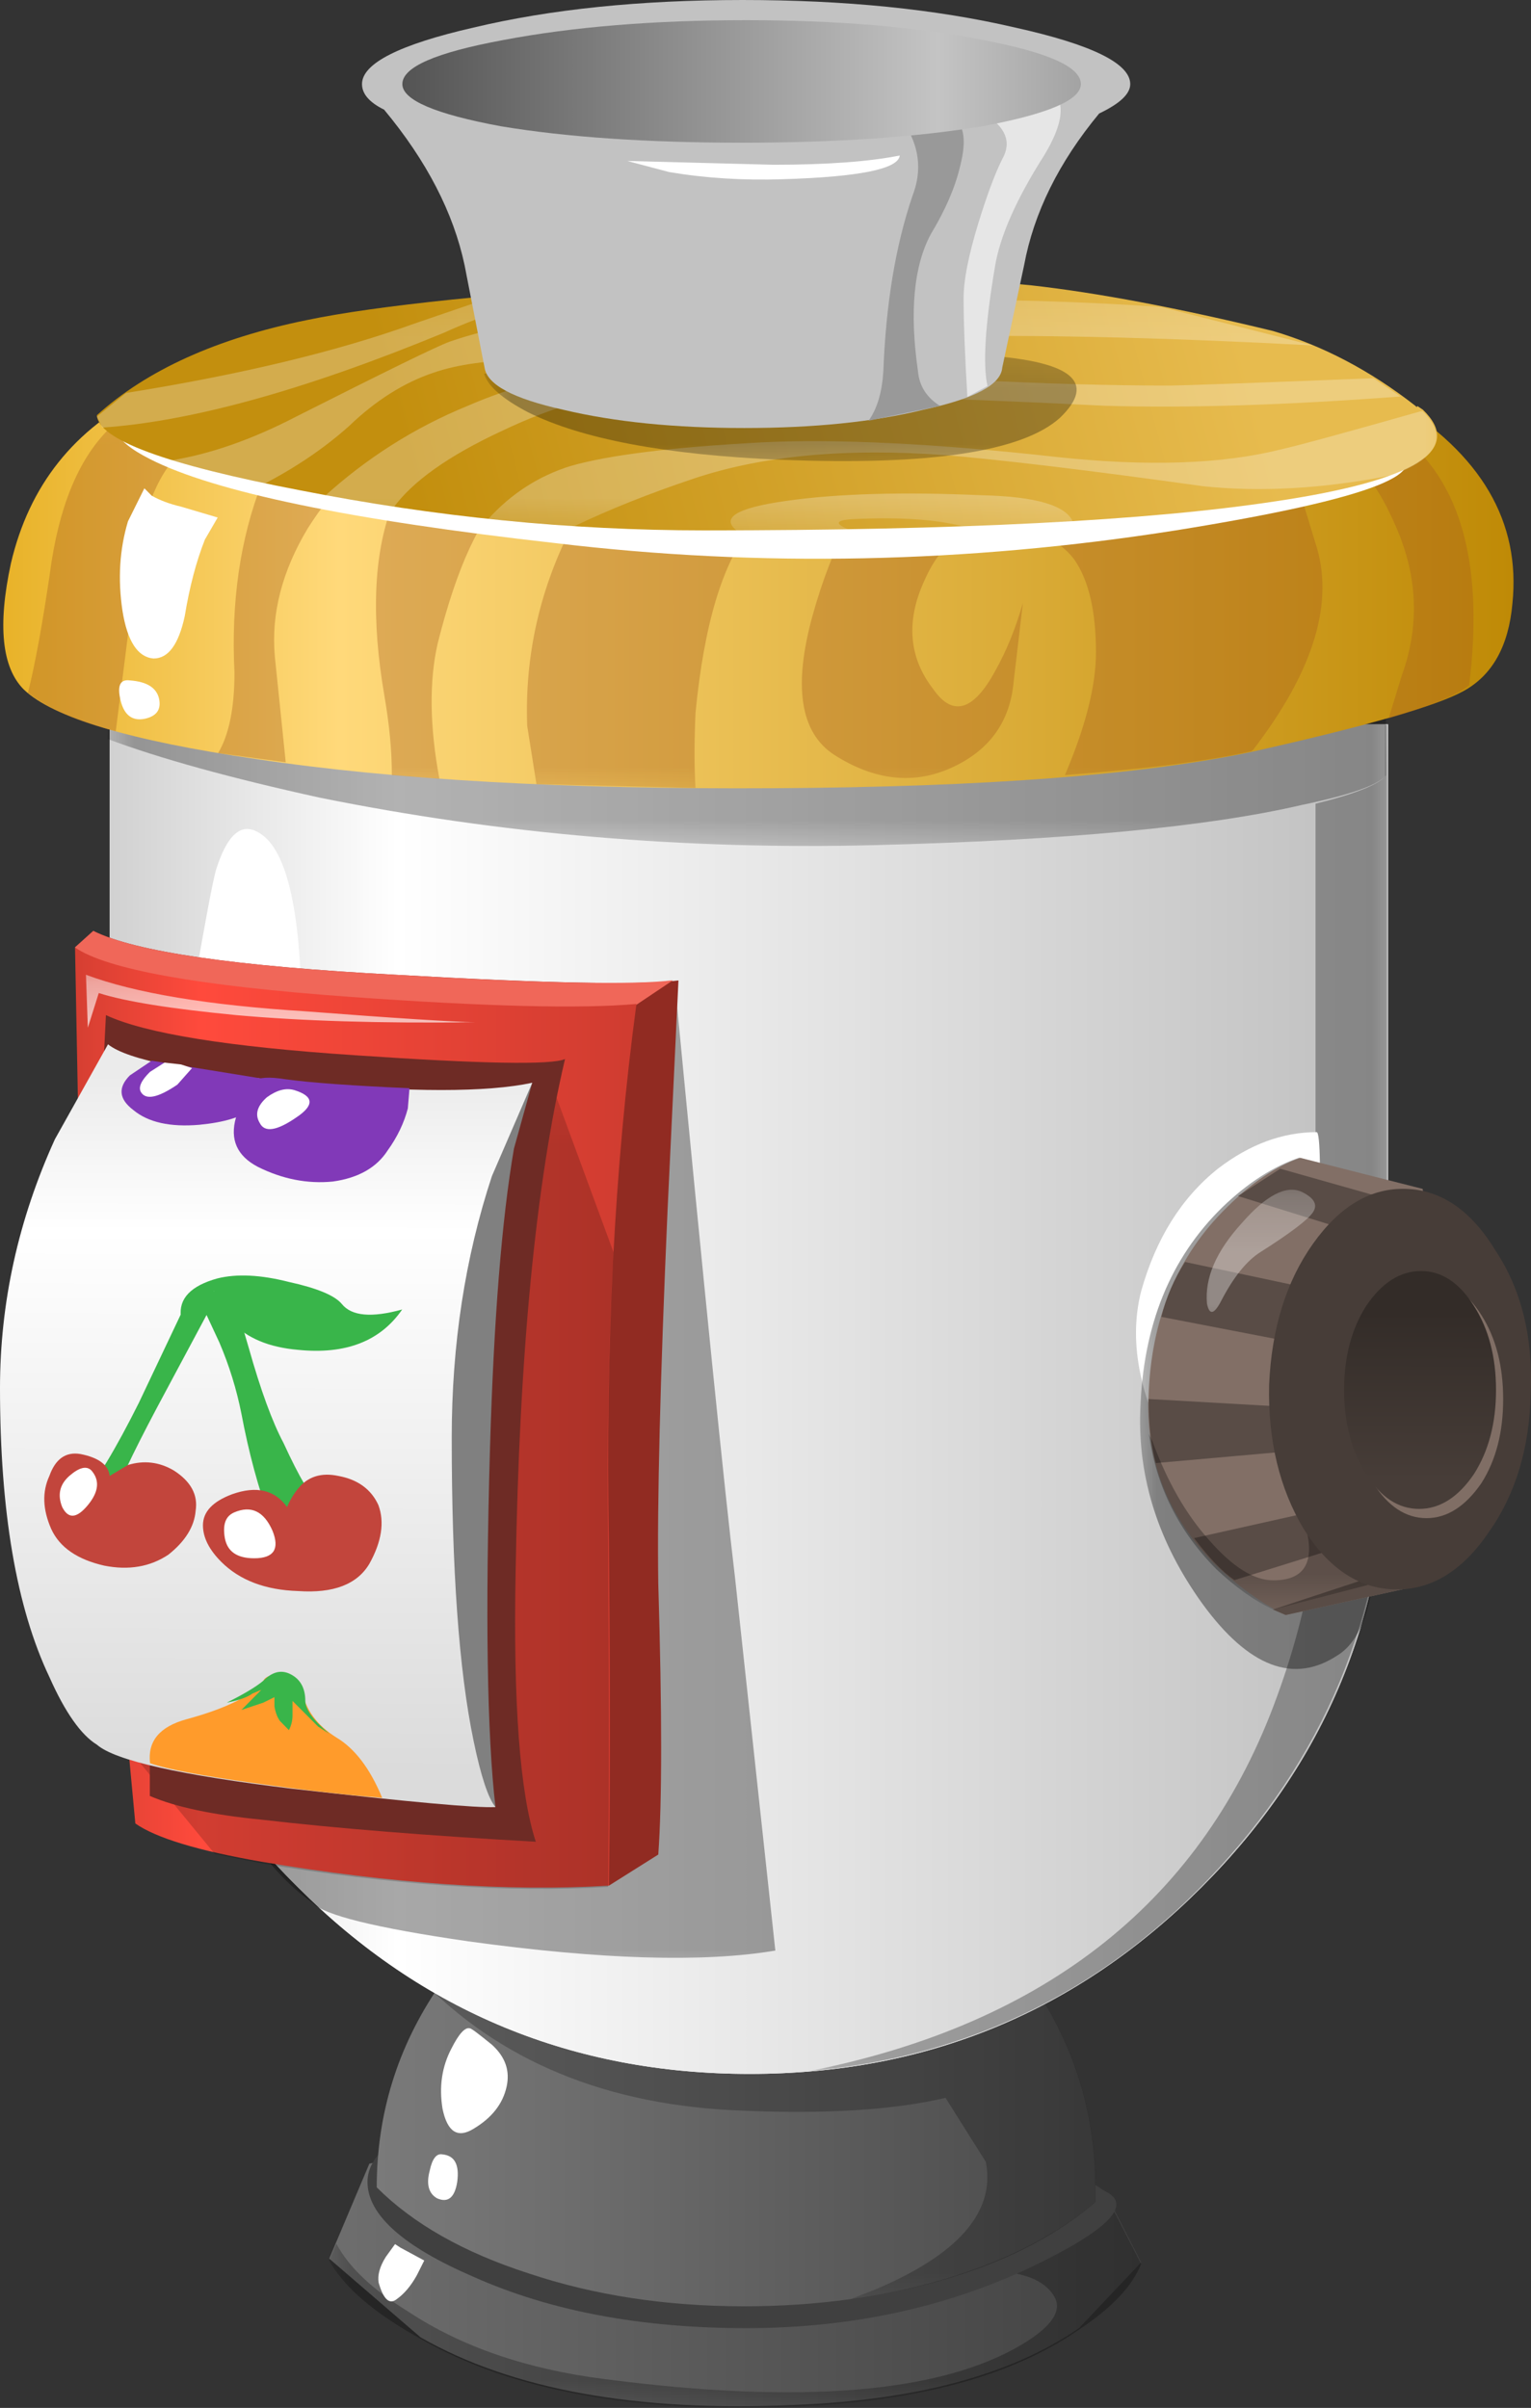<?xml version="1.0" encoding="UTF-8" standalone="no"?>
<!-- Created with Inkscape (http://www.inkscape.org/) -->
<svg
    xmlns:inkscape="http://www.inkscape.org/namespaces/inkscape"
    xmlns:rdf="http://www.w3.org/1999/02/22-rdf-syntax-ns#"
    xmlns="http://www.w3.org/2000/svg"
    xmlns:xlink="http://www.w3.org/1999/xlink"
    xmlns:ns1="http://sozi.baierouge.fr"
    xmlns:cc="http://creativecommons.org/ns#"
    xmlns:sodipodi="http://sodipodi.sourceforge.net/DTD/sodipodi-0.dtd"
    xmlns:dc="http://purl.org/dc/elements/1.1/"
    id="svg2"
    xml:space="preserve"
    viewBox="0 0 35.578 55.955"
    version="1.1"
  >
  <rect x="0" y="0" width="35.578" height="55.955" fill="#333333" stroke="none"/>
  <defs
      id="defs6"
    >
    <linearGradient
        id="linearGradient24"
        y2="62.318"
        gradientUnits="userSpaceOnUse"
        x2="31.2"
        gradientTransform="matrix(.68 0 0 -.68 -.001 44.763)"
        y1="62.318"
        x1="9"
      >
      <stop
          id="stop26"
          style="stop-color:#6e6e6e"
          offset="0"
      />
      <stop
          id="stop28"
          style="stop-color:#424242"
          offset="1"
      />
    </linearGradient
    >
    <clipPath
        id="clipPath36"
      >
      <path
          id="path38"
          d="m6-0.236h16v5h-16v-5z"
          inkscape:connector-curvature="0"
      />
    </clipPath
    >
    <mask
        id="mask40"
      >
      <g
          id="g42"
        >
        <g
            id="g44"
            clip-path="url(#clipPath36)"
          >
          <path
              id="path46"
              style="fill:#000000;fill-opacity:.27"
              d="m6-0.236h16v5h-16v-5z"
              inkscape:connector-curvature="0"
          />
        </g
        >
      </g
      >
    </mask
    >
    <clipPath
        id="clipPath52"
      >
      <path
          id="path54"
          d="m6-0.236h16v5h-16v-5z"
          inkscape:connector-curvature="0"
      />
    </clipPath
    >
    <clipPath
        id="clipPath56"
      >
      <path
          id="path58"
          d="m6 0h16v5h-16v-5z"
          inkscape:connector-curvature="0"
      />
    </clipPath
    >
    <linearGradient
        id="linearGradient88"
        y2="56.699"
        gradientUnits="userSpaceOnUse"
        x2="29.976"
        gradientTransform="matrix(.68 0 0 -.68 -.001 44.763)"
        y1="56.699"
        x1="10.325"
      >
      <stop
          id="stop90"
          style="stop-color:#7a7a7a"
          offset="0"
      />
      <stop
          id="stop92"
          style="stop-color:#4a4a4a"
          offset="1"
      />
    </linearGradient
    >
    <clipPath
        id="clipPath100"
      >
      <path
          id="path102"
          d="m7 1.764h14v9h-14v-9z"
          inkscape:connector-curvature="0"
      />
    </clipPath
    >
    <mask
        id="mask104"
      >
      <g
          id="g106"
        >
        <g
            id="g108"
            clip-path="url(#clipPath100)"
          >
          <path
              id="path110"
              style="fill:#000000;fill-opacity:.238"
              d="m7 1.764h14v9h-14v-9z"
              inkscape:connector-curvature="0"
          />
        </g
        >
      </g
      >
    </mask
    >
    <clipPath
        id="clipPath116"
      >
      <path
          id="path118"
          d="m7 1.764h14v9h-14v-9z"
          inkscape:connector-curvature="0"
      />
    </clipPath
    >
    <clipPath
        id="clipPath120"
      >
      <path
          id="path122"
          d="m7 2h14v9h-14v-9z"
          inkscape:connector-curvature="0"
      />
    </clipPath
    >
    <linearGradient
        id="linearGradient152"
        y2="38.25"
        gradientUnits="userSpaceOnUse"
        x2="37.988"
        gradientTransform="matrix(.68 0 0 -.68 -.001 44.763)"
        y1="38.25"
        x1="3.038"
      >
      <stop
          id="stop154"
          style="stop-color:#d1d1d1"
          offset="0"
      />
      <stop
          id="stop156"
          style="stop-color:#ffffff"
          offset=".224"
      />
      <stop
          id="stop158"
          style="stop-color:#bfbfbf"
          offset="1"
      />
    </linearGradient
    >
    <clipPath
        id="clipPath166"
      >
      <path
          id="path168"
          d="m15 5.764h11v26h-11v-26z"
          inkscape:connector-curvature="0"
      />
    </clipPath
    >
    <mask
        id="mask170"
      >
      <g
          id="g172"
        >
        <g
            id="g174"
            clip-path="url(#clipPath166)"
          >
          <path
              id="path176"
              style="fill:#000000;fill-opacity:.301"
              d="m15 5.764h11v26h-11v-26z"
              inkscape:connector-curvature="0"
          />
        </g
        >
      </g
      >
    </mask
    >
    <clipPath
        id="clipPath182"
      >
      <path
          id="path184"
          d="m15 5.764h11v26h-11v-26z"
          inkscape:connector-curvature="0"
      />
    </clipPath
    >
    <clipPath
        id="clipPath186"
      >
      <path
          id="path188"
          d="m15 6h11v26h-11v-26z"
          inkscape:connector-curvature="0"
      />
    </clipPath
    >
    <clipPath
        id="clipPath210"
      >
      <path
          id="path212"
          d="m4 7.764h11v19h-11v-19z"
          inkscape:connector-curvature="0"
      />
    </clipPath
    >
    <mask
        id="mask214"
      >
      <g
          id="g216"
        >
        <g
            id="g218"
            clip-path="url(#clipPath210)"
          >
          <path
              id="path220"
              style="fill:#000000;fill-opacity:.34"
              d="m4 7.764h11v19h-11v-19z"
              inkscape:connector-curvature="0"
          />
        </g
        >
      </g
      >
    </mask
    >
    <clipPath
        id="clipPath226"
      >
      <path
          id="path228"
          d="m4 7.764h11v19h-11v-19z"
          inkscape:connector-curvature="0"
      />
    </clipPath
    >
    <clipPath
        id="clipPath230"
      >
      <path
          id="path232"
          d="m4 8h11v19h-11v-19z"
          inkscape:connector-curvature="0"
      />
    </clipPath
    >
    <linearGradient
        id="linearGradient266"
        y2="38.752"
        gradientUnits="userSpaceOnUse"
        x2="17.4"
        gradientTransform="matrix(.68 0 0 -.68 -.001 44.763)"
        y1="38.752"
        x1="2.1"
      >
      <stop
          id="stop268"
          style="stop-color:#d63f32"
          offset="0"
      />
      <stop
          id="stop270"
          style="stop-color:#ff4a3c"
          offset=".224"
      />
      <stop
          id="stop272"
          style="stop-color:#cf3c30"
          offset="1"
      />
    </linearGradient
    >
    <clipPath
        id="clipPath280"
      >
      <path
          id="path282"
          d="m2 8.764h10v16h-10v-16z"
          inkscape:connector-curvature="0"
      />
    </clipPath
    >
    <mask
        id="mask284"
      >
      <g
          id="g286"
        >
        <g
            id="g288"
            clip-path="url(#clipPath280)"
          >
          <path
              id="path290"
              style="fill:#000000;fill-opacity:.18"
              d="m2 8.764h10v16h-10v-16z"
              inkscape:connector-curvature="0"
          />
        </g
        >
      </g
      >
    </mask
    >
    <clipPath
        id="clipPath296"
      >
      <path
          id="path298"
          d="m2 8.764h10v16h-10v-16z"
          inkscape:connector-curvature="0"
      />
    </clipPath
    >
    <clipPath
        id="clipPath300"
      >
      <path
          id="path302"
          d="m2 9h10v16h-10v-16z"
          inkscape:connector-curvature="0"
      />
    </clipPath
    >
    <linearGradient
        id="linearGradient334"
        y2="-7.274"
        gradientUnits="userSpaceOnUse"
        x2="48.393"
        gradientTransform="matrix(0 -.68 -.68 .001 -.001 44.763)"
        y1="-7.274"
        x1="29.393"
      >
      <stop
          id="stop336"
          style="stop-color:#ebebeb"
          offset="0"
      />
      <stop
          id="stop338"
          style="stop-color:#ffffff"
          offset=".224"
      />
      <stop
          id="stop340"
          style="stop-color:#dbdbdb"
          offset="1"
      />
    </linearGradient
    >
    <clipPath
        id="clipPath374"
      >
      <path
          id="path376"
          d="m21 12.764h6v11h-6v-11z"
          inkscape:connector-curvature="0"
      />
    </clipPath
    >
    <mask
        id="mask378"
      >
      <g
          id="g380"
        >
        <g
            id="g382"
            clip-path="url(#clipPath374)"
          >
          <path
              id="path384"
              style="fill:#000000;fill-opacity:.379"
              d="m21 12.764h6v11h-6v-11z"
              inkscape:connector-curvature="0"
          />
        </g
        >
      </g
      >
    </mask
    >
    <clipPath
        id="clipPath390"
      >
      <path
          id="path392"
          d="m21 12.764h6v11h-6v-11z"
          inkscape:connector-curvature="0"
      />
    </clipPath
    >
    <clipPath
        id="clipPath394"
      >
      <path
          id="path396"
          d="m21 13h6v11h-6v-11z"
          inkscape:connector-curvature="0"
      />
    </clipPath
    >
    <clipPath
        id="clipPath422"
      >
      <path
          id="path424"
          d="m21 14.764h6v8h-6v-8z"
          inkscape:connector-curvature="0"
      />
    </clipPath
    >
    <mask
        id="mask426"
      >
      <g
          id="g428"
        >
        <g
            id="g430"
            clip-path="url(#clipPath422)"
          >
          <path
              id="path432"
              style="fill:#000000;fill-opacity:.289"
              d="m21 14.764h6v8h-6v-8z"
              inkscape:connector-curvature="0"
          />
        </g
        >
      </g
      >
    </mask
    >
    <clipPath
        id="clipPath438"
      >
      <path
          id="path440"
          d="m21 14.764h6v8h-6v-8z"
          inkscape:connector-curvature="0"
      />
    </clipPath
    >
    <clipPath
        id="clipPath442"
      >
      <path
          id="path444"
          d="m21 15h6v8h-6v-8z"
          inkscape:connector-curvature="0"
      />
    </clipPath
    >
    <clipPath
        id="clipPath468"
      >
      <path
          id="path470"
          d="m22 19.764h3v3h-3v-3z"
          inkscape:connector-curvature="0"
      />
    </clipPath
    >
    <mask
        id="mask472"
      >
      <g
          id="g474"
        >
        <g
            id="g476"
            clip-path="url(#clipPath468)"
          >
          <path
              id="path478"
              style="fill:#000000;fill-opacity:.34"
              d="m22 19.764h3v3h-3v-3z"
              inkscape:connector-curvature="0"
          />
        </g
        >
      </g
      >
    </mask
    >
    <clipPath
        id="clipPath484"
      >
      <path
          id="path486"
          d="m22 19.764h3v3h-3v-3z"
          inkscape:connector-curvature="0"
      />
    </clipPath
    >
    <clipPath
        id="clipPath488"
      >
      <path
          id="path490"
          d="m22 20h3v3h-3v-3z"
          inkscape:connector-curvature="0"
      />
    </clipPath
    >
    <linearGradient
        id="linearGradient520"
        y2="-38.817"
        gradientUnits="userSpaceOnUse"
        x2="40.398"
        gradientTransform="matrix(0 -.68 -.68 .001 -0 44.763)"
        y1="-38.817"
        x1="35.823"
      >
      <stop
          id="stop522"
          style="stop-color:#332c28"
          offset="0"
      />
      <stop
          id="stop524"
          style="stop-color:#473d38"
          offset="1"
      />
    </linearGradient
    >
    <clipPath
        id="clipPath532"
      >
      <path
          id="path534"
          d="m2 28.764h24v9h-24v-9z"
          inkscape:connector-curvature="0"
      />
    </clipPath
    >
    <mask
        id="mask536"
      >
      <g
          id="g538"
        >
        <g
            id="g540"
            clip-path="url(#clipPath532)"
          >
          <path
              id="path542"
              style="fill:#000000;fill-opacity:.301"
              d="m2 28.764h24v9h-24v-9z"
              inkscape:connector-curvature="0"
          />
        </g
        >
      </g
      >
    </mask
    >
    <clipPath
        id="clipPath548"
      >
      <path
          id="path550"
          d="m2 28.764h24v9h-24v-9z"
          inkscape:connector-curvature="0"
      />
    </clipPath
    >
    <clipPath
        id="clipPath552"
      >
      <path
          id="path554"
          d="m2 29h24v9h-24v-9z"
          inkscape:connector-curvature="0"
      />
    </clipPath
    >
    <linearGradient
        id="linearGradient582"
        y2="14.812"
        gradientUnits="userSpaceOnUse"
        x2="41.375"
        gradientTransform="matrix(.68 0 0 -.68 -.001 44.763)"
        y1="14.812"
        x1="0.025"
      >
      <stop
          id="stop584"
          style="stop-color:#e8b228"
          offset="0"
      />
      <stop
          id="stop586"
          style="stop-color:#ffd97a"
          offset=".224"
      />
      <stop
          id="stop588"
          style="stop-color:#bf8a06"
          offset="1"
      />
    </linearGradient
    >
    <clipPath
        id="clipPath596"
      >
      <path
          id="path598"
          d="m0 29.764h28v8h-28v-8z"
          inkscape:connector-curvature="0"
      />
    </clipPath
    >
    <mask
        id="mask600"
      >
      <g
          id="g602"
        >
        <g
            id="g604"
            clip-path="url(#clipPath596)"
          >
          <path
              id="path606"
              style="fill:#000000;fill-opacity:.371"
              d="m0 29.764h28v8h-28v-8z"
              inkscape:connector-curvature="0"
          />
        </g
        >
      </g
      >
    </mask
    >
    <clipPath
        id="clipPath612"
      >
      <path
          id="path614"
          d="m0 29.764h28v8h-28v-8z"
          inkscape:connector-curvature="0"
      />
    </clipPath
    >
    <clipPath
        id="clipPath616"
      >
      <path
          id="path618"
          d="m0 30h28v8h-28v-8z"
          inkscape:connector-curvature="0"
      />
    </clipPath
    >
    <linearGradient
        id="linearGradient648"
        y2="16.396"
        gradientUnits="userSpaceOnUse"
        x2="30.48"
        gradientTransform="matrix(.658 .172 .172 -.658 -.001 44.763)"
        y1="16.396"
        x1="7.56"
      >
      <stop
          id="stop650"
          style="stop-color:#c38f0e"
          offset="0"
      />
      <stop
          id="stop652"
          style="stop-color:#e7bb4e"
          offset="1"
      />
    </linearGradient
    >
    <clipPath
        id="clipPath660"
      >
      <path
          id="path662"
          d="m1 34.764h26v5h-26v-5z"
          inkscape:connector-curvature="0"
      />
    </clipPath
    >
    <mask
        id="mask664"
      >
      <g
          id="g666"
        >
        <g
            id="g668"
            clip-path="url(#clipPath660)"
          >
          <path
              id="path670"
              style="fill:#000000;fill-opacity:.262"
              d="m1 34.764h26v5h-26v-5z"
              inkscape:connector-curvature="0"
          />
        </g
        >
      </g
      >
    </mask
    >
    <clipPath
        id="clipPath676"
      >
      <path
          id="path678"
          d="m1 34.764h26v5h-26v-5z"
          inkscape:connector-curvature="0"
      />
    </clipPath
    >
    <clipPath
        id="clipPath680"
      >
      <path
          id="path682"
          d="m1 35h26v5h-26v-5z"
          inkscape:connector-curvature="0"
      />
    </clipPath
    >
    <clipPath
        id="clipPath712"
      >
      <path
          id="path714"
          d="m9 35.764h12v3h-12v-3z"
          inkscape:connector-curvature="0"
      />
    </clipPath
    >
    <mask
        id="mask716"
      >
      <g
          id="g718"
        >
        <g
            id="g720"
            clip-path="url(#clipPath712)"
          >
          <path
              id="path722"
              style="fill:#000000;fill-opacity:.301"
              d="m9 35.764h12v3h-12v-3z"
              inkscape:connector-curvature="0"
          />
        </g
        >
      </g
      >
    </mask
    >
    <clipPath
        id="clipPath728"
      >
      <path
          id="path730"
          d="m9 35.764h12v3h-12v-3z"
          inkscape:connector-curvature="0"
      />
    </clipPath
    >
    <clipPath
        id="clipPath732"
      >
      <path
          id="path734"
          d="m9 36h12v3h-12v-3z"
          inkscape:connector-curvature="0"
      />
    </clipPath
    >
    <clipPath
        id="clipPath762"
      >
      <path
          id="path764"
          d="m10.98 42.486c0.204-0.546 0.411-1 0.614-1.359 0.179-0.363 0.328-0.988 0.441-1.871 0.137-0.973 0.149-1.77 0.035-2.379-1.246 0.133-2.144 0.352-2.687 0.645-0.047 1.836-0.352 3.164-0.918 3.98-0.567 0.836-0.828 1.391-0.781 1.664 0.023 0.274 0.339 0.43 0.953 0.477 0.793 0.047 1.496-0.102 2.105-0.442l0.238-0.715z"
          inkscape:connector-curvature="0"
      />
    </clipPath
    >
    <clipPath
        id="clipPath770"
      >
      <path
          id="path772"
          d="m-19.118-11.764h8.823v10.294h-8.823v-10.294z"
          inkscape:connector-curvature="0"
      />
    </clipPath
    >
    <linearGradient
        id="linearGradient774"
        y2="-6.62"
        gradientUnits="userSpaceOnUse"
        x2="-14.45"
        y1="-6.62"
        x1="-17.15"
      >
      <stop
          id="stop776"
          style="stop-color:#ffffff"
          offset="0"
      />
      <stop
          id="stop778"
          style="stop-color:#ffffff;stop-opacity:0"
          offset="1"
      />
    </linearGradient
    >
    <mask
        id="mask780"
      >
      <g
          id="g782"
        >
        <g
            id="g784"
            clip-path="url(#clipPath770)"
          >
          <path
              id="path786"
              style="fill:url(#linearGradient774)"
              d="m-19.118-11.764h8.823v10.294h-8.823v-10.294z"
              inkscape:connector-curvature="0"
          />
        </g
        >
      </g
      >
    </mask
    >
    <linearGradient
        id="linearGradient790"
        y2="-6.62"
        gradientUnits="userSpaceOnUse"
        x2="-14.45"
        y1="-6.62"
        x1="-17.15"
      >
      <stop
          id="stop792"
          style="stop-color:#ffffff"
          offset="0"
      />
      <stop
          id="stop794"
          style="stop-color:#ffffff"
          offset="1"
      />
    </linearGradient
    >
    <linearGradient
        id="linearGradient808"
        y2="2.225"
        gradientUnits="userSpaceOnUse"
        x2="29.563"
        gradientTransform="matrix(.68 0 0 -.68 -.001 44.763)"
        y1="2.225"
        x1="11.038"
      >
      <stop
          id="stop810"
          style="stop-color:#545454"
          offset="0"
      />
      <stop
          id="stop812"
          style="stop-color:#c4c4c4"
          offset=".788"
      />
      <stop
          id="stop814"
          style="stop-color:#a3a3a3"
          offset="1"
      />
    </linearGradient
    >
    <clipPath
        id="clipPath828"
      >
      <path
          id="path830"
          d="m1 24.764h8v2h-8v-2z"
          inkscape:connector-curvature="0"
      />
    </clipPath
    >
    <mask
        id="mask832"
      >
      <g
          id="g834"
        >
        <g
            id="g836"
            clip-path="url(#clipPath828)"
          >
          <path
              id="path838"
              style="fill:#000000;fill-opacity:.711"
              d="m1 24.764h8v2h-8v-2z"
              inkscape:connector-curvature="0"
          />
        </g
        >
      </g
      >
    </mask
    >
    <clipPath
        id="clipPath844"
      >
      <path
          id="path846"
          d="m1 24.764h8v2h-8v-2z"
          inkscape:connector-curvature="0"
      />
    </clipPath
    >
    <clipPath
        id="clipPath848"
      >
      <path
          id="path850"
          d="m1 25h8v2h-8v-2z"
          inkscape:connector-curvature="0"
      />
    </clipPath
    >
  </defs
  >
  <g
      id="g10"
      transform="matrix(1.25 0 0 -1.25 0 55.955)"
    >
    <g
        id="g12"
      >
      <g
          id="g14"
        >
        <g
            id="g16"
          >
          <g
              id="g22"
            >
            <path
                id="path30"
                style="fill-rule:evenodd;fill:url(#linearGradient24)"
                d="m20.059 1.483c-1.247-0.86-3.004-1.336-5.27-1.426-2.949-0.137-5.269 0.281-6.969 1.254l-1.699 1.464 0.746 1.766 0.985 0.207 7.14-0.75 5.543 0.035 0.68-1.328-1.156-1.222z"
                inkscape:connector-curvature="0"
            />
          </g
          >
        </g
        >
      </g
      >
      <g
          id="g32"
        >
        <g
            id="g48"
            mask="url(#mask40)"
          >
          <g
              id="g60"
            >
            <g
                id="g62"
                clip-path="url(#clipPath52)"
              >
              <g
                  id="g64"
                  transform="translate(0 -.236)"
                >
                <g
                    id="g68"
                  >
                  <g
                      id="g70"
                      clip-path="url(#clipPath56)"
                    >
                    <g
                        id="g72"
                      >
                      <path
                          id="path74"
                          style="fill-rule:evenodd;fill:#000000"
                          d="m21.215 2.914c-0.16-0.41-0.543-0.816-1.156-1.223-1.247-0.863-3.004-1.339-5.27-1.429-2.945-0.137-5.269 0.285-6.969 1.258-0.863 0.476-1.429 0.964-1.703 1.46l0.137 0.309c0.226-0.434 0.668-0.851 1.328-1.258 0.996-0.66 2.219-1.078 3.672-1.261 3.648-0.473 6.234-0.258 7.75 0.648 0.566 0.34 0.762 0.644 0.578 0.918-0.18 0.273-0.543 0.418-1.086 0.441-0.41 0-0.148 0.489 0.781 1.461h1.258l0.68-1.324z"
                          inkscape:connector-curvature="0"
                      />
                    </g
                    >
                  </g
                  >
                </g
                >
              </g
              >
            </g
            >
          </g
          >
        </g
        >
      </g
      >
      <path
          id="path76"
          style="fill-rule:evenodd;fill:#404040"
          d="m20.535 4.033c0.543-0.25 0.078-0.726-1.394-1.429-1.586-0.746-3.344-1.121-5.27-1.121-1.949 0-3.637 0.316-5.066 0.953-1.313 0.566-1.973 1.156-1.973 1.765 0 0.567 0.68 1.043 2.043 1.43 1.359 0.406 3 0.609 4.93 0.609 1.609 0 3.136-0.34 4.59-1.019 0.746-0.34 1.46-0.735 2.14-1.188z"
          inkscape:connector-curvature="0"
      />
      <g
          id="g78"
        >
        <g
            id="g80"
          >
          <g
              id="g86"
            >
            <path
                id="path94"
                style="fill-rule:evenodd;fill:url(#linearGradient88)"
                d="m13.836 10.525 2.074-0.136c1.317-0.477 2.383-1.27 3.195-2.379 0.84-1.18 1.258-2.485 1.258-3.91v-0.274c-0.722-0.609-1.652-1.086-2.785-1.426-1.156-0.339-2.402-0.511-3.742-0.511-1.449 0-2.789 0.203-4.012 0.613-1.199 0.387-2.14 0.918-2.82 1.598 0 1.359 0.383 2.605 1.156 3.738 0.77 1.113 1.766 1.918 2.992 2.414 0.907 0.184 1.801 0.273 2.684 0.273z"
                inkscape:connector-curvature="0"
            />
          </g
          >
        </g
        >
      </g
      >
      <g
          id="g96"
        >
        <g
            id="g112"
            mask="url(#mask104)"
          >
          <g
              id="g124"
            >
            <g
                id="g126"
                clip-path="url(#clipPath116)"
              >
              <g
                  id="g128"
                  transform="translate(0 -.236)"
                >
                <g
                    id="g132"
                  >
                  <g
                      id="g134"
                      clip-path="url(#clipPath120)"
                    >
                    <g
                        id="g136"
                      >
                      <path
                          id="path138"
                          style="fill-rule:evenodd;fill:#000000"
                          d="m16.254 2.43c1.562 0.656 2.254 1.449 2.074 2.379l-0.75 1.191c-0.973-0.227-2.23-0.305-3.773-0.238-2.516 0.09-4.524 0.918-6.02 2.48-0.293 0.32 0.207 0.738 1.496 1.258 0.5 0.207 1.68 0.613 3.539 1.227l1.02 0.031 2.074-0.133c1.313-0.477 2.379-1.27 3.195-2.383 0.84-1.176 1.258-2.48 1.258-3.91v-0.27c-1.09-0.929-2.605-1.531-4.555-1.804l0.442 0.172z"
                          inkscape:connector-curvature="0"
                      />
                    </g
                    >
                  </g
                  >
                </g
                >
              </g
              >
            </g
            >
          </g
          >
        </g
        >
      </g
      >
      <path
          id="path140"
          style="fill-rule:evenodd;fill:#ffffff"
          d="m2.039 31.299h23.766v-13.227c0-3.285-1.157-6.082-3.469-8.394-2.313-2.313-5.109-3.469-8.398-3.469-3.286 0-6.086 1.156-8.399 3.469-2.332 2.308-3.5 5.109-3.5 8.394v13.227z"
          inkscape:connector-curvature="0"
      />
      <g
          id="g142"
        >
        <g
            id="g144"
          >
          <g
              id="g150"
            >
            <path
                id="path160"
                style="fill-rule:evenodd;fill:url(#linearGradient152)"
                d="m2.039 31.299h23.766v-13.227c0-3.285-1.157-6.082-3.469-8.394-2.313-2.313-5.109-3.469-8.398-3.469-3.286 0-6.086 1.156-8.399 3.469-2.332 2.308-3.5 5.109-3.5 8.394v13.227z"
                inkscape:connector-curvature="0"
            />
          </g
          >
        </g
        >
      </g
      >
      <g
          id="g162"
        >
        <g
            id="g178"
            mask="url(#mask170)"
          >
          <g
              id="g190"
            >
            <g
                id="g192"
                clip-path="url(#clipPath182)"
              >
              <g
                  id="g194"
                  transform="translate(0 -.236)"
                >
                <g
                    id="g198"
                  >
                  <g
                      id="g200"
                      clip-path="url(#clipPath186)"
                    >
                    <g
                        id="g202"
                      >
                      <path
                          id="path204"
                          style="fill-rule:evenodd;fill:#000000"
                          d="m24.457 30.059c0.727 0.179 1.156 0.351 1.293 0.507v0.954h0.031v-13.227c0-3.082-1.039-5.758-3.125-8.023-2.062-2.243-4.601-3.504-7.617-3.774 4.441 0.883 7.344 3.207 8.703 6.969 0.68 1.859 0.918 3.637 0.715 5.34v11.254z"
                          inkscape:connector-curvature="0"
                      />
                    </g
                    >
                  </g
                  >
                </g
                >
              </g
              >
            </g
            >
          </g
          >
        </g
        >
      </g
      >
      <g
          id="g206"
        >
        <g
            id="g222"
            mask="url(#mask214)"
          >
          <g
              id="g234"
            >
            <g
                id="g236"
                clip-path="url(#clipPath226)"
              >
              <g
                  id="g238"
                  transform="translate(0 -.236)"
                >
                <g
                    id="g242"
                  >
                  <g
                      id="g244"
                      clip-path="url(#clipPath230)"
                    >
                    <g
                        id="g246"
                      >
                      <path
                          id="path248"
                          style="fill-rule:evenodd;fill:#000000"
                          d="m10.879 24.719 1.664 2.039c0.547-5.711 0.922-9.418 1.125-11.117l0.746-6.903c-1.336-0.226-3.242-0.168-5.711 0.172-1.723 0.25-2.687 0.488-2.891 0.715-0.792 0.566-1.371 1.402-1.734 2.516-0.203 0.703 0.863 3.004 3.195 6.902 1.18 1.969 2.383 3.863 3.606 5.676z"
                          inkscape:connector-curvature="0"
                      />
                    </g
                    >
                  </g
                  >
                </g
                >
              </g
              >
            </g
            >
          </g
          >
        </g
        >
      </g
      >
      <path
          id="path250"
          style="fill-rule:evenodd;fill:#ffffff"
          d="m5.609 25.963c-0.363-0.113-0.714-0.16-1.054-0.137-0.703 0-1.008 0.262-0.918 0.782 0.183 1.042 0.304 1.699 0.375 1.972 0.203 0.656 0.465 0.895 0.781 0.715 0.519-0.273 0.793-1.383 0.816-3.332z"
          inkscape:connector-curvature="0"
      />
      <path
          id="path252"
          style="fill-rule:evenodd;fill:#912b22"
          d="m12.238 15.318c0.071-2.378 0.071-4.054 0-5.031l-0.918-0.578-7.07 10.234-2.855 7.207 0.339 0.309c0.77-0.387 2.641-0.66 5.61-0.816 2.808-0.16 4.566-0.196 5.269-0.106l-0.203-4.281c-0.137-3.129-0.195-5.438-0.172-6.938z"
          inkscape:connector-curvature="0"
      />
      <path
          id="path254"
          style="fill-rule:evenodd;fill:#f06759"
          d="m7.344 26.643c2.742-0.16 4.465-0.192 5.168-0.102l-1.324-0.887c-0.094-0.043-3.254 0.207-9.489 0.75l-0.304 0.75 0.339 0.305c0.77-0.387 2.641-0.66 5.61-0.816z"
          inkscape:connector-curvature="0"
      />
      <g
          id="g256"
        >
        <g
            id="g258"
          >
          <g
              id="g264"
            >
            <path
                id="path274"
                style="fill-rule:evenodd;fill:url(#linearGradient266)"
                d="m11.32 16.135c0.024-2.672 0.024-4.817 0-6.426-1.882-0.113-4.035 0.035-6.461 0.445-1.175 0.204-1.961 0.442-2.343 0.711l-1.02 10.914-0.101 5.371c0.585-0.406 2.289-0.714 5.097-0.917 2.516-0.18 4.297-0.227 5.34-0.133-0.41-3.039-0.578-6.36-0.512-9.965z"
                inkscape:connector-curvature="0"
            />
          </g
          >
        </g
        >
      </g
      >
      <g
          id="g276"
        >
        <g
            id="g292"
            mask="url(#mask284)"
          >
          <g
              id="g304"
            >
            <g
                id="g306"
                clip-path="url(#clipPath296)"
              >
              <g
                  id="g308"
                  transform="translate(0 -.236)"
                >
                <g
                    id="g312"
                  >
                  <g
                      id="g314"
                      clip-path="url(#clipPath300)"
                    >
                    <g
                        id="g316"
                      >
                      <path
                          id="path318"
                          style="fill-rule:evenodd;fill:#000000"
                          d="m10.316 24.68 1.09-2.961c-0.09-1.563-0.125-3.352-0.101-5.371 0.019-2.672 0.019-4.817 0-6.426-1.883-0.113-4.035 0.035-6.461 0.441l-0.852 0.172-1.394 1.699 7.718 12.446z"
                          inkscape:connector-curvature="0"
                      />
                    </g
                    >
                  </g
                  >
                </g
                >
              </g
              >
            </g
            >
          </g
          >
        </g
        >
      </g
      >
      <path
          id="path320"
          style="fill-rule:evenodd;fill:#6e2b25"
          d="m2.789 13.756-0.988 8.738 0.168 3.399c0.726-0.34 2.269-0.59 4.625-0.746 2.359-0.161 3.66-0.184 3.91-0.071-0.543-2.312-0.852-5.484-0.918-9.519-0.047-2.449 0.078-4.125 0.375-5.032-2.02 0.114-3.719 0.25-5.102 0.411-0.906 0.089-1.597 0.234-2.074 0.441v2.379h0.004z"
          inkscape:connector-curvature="0"
      />
      <path
          id="path322"
          style="fill-rule:evenodd;fill:#808080"
          d="m9.895 24.635-0.34-1.223c-0.227-1.316-0.375-3.172-0.446-5.578-0.089-3.105-0.054-5.324 0.102-6.664-0.813 0.32-1.652 0.762-2.516 1.328-1.722 1.133-2.683 2.313-2.89 3.535-0.383 2.473 0.511 4.649 2.687 6.528 1.11 0.929 2.246 1.621 3.403 2.074z"
          inkscape:connector-curvature="0"
      />
      <g
          id="g324"
        >
        <g
            id="g326"
          >
          <g
              id="g332"
            >
            <path
                id="path342"
                style="fill-rule:evenodd;fill:url(#linearGradient334)"
                d="m9.145 22.9c-0.5-1.515-0.747-3.136-0.747-4.859 0-2.449 0.133-4.332 0.407-5.644 0.136-0.657 0.273-1.067 0.406-1.227-0.34-0.02-1.598 0.094-3.773 0.34-2.083 0.254-3.297 0.523-3.637 0.82-0.293 0.18-0.59 0.598-0.883 1.258-0.613 1.289-0.918 3.082-0.918 5.371 0 1.586 0.34 3.129 1.02 4.625l0.988 1.766c0.359-0.293 1.574-0.532 3.637-0.715 1.996-0.18 3.41-0.18 4.25 0l-0.75-1.735z"
                inkscape:connector-curvature="0"
            />
          </g
          >
        </g
        >
      </g
      >
      <path
          id="path344"
          style="fill-rule:evenodd;fill:#39b54a"
          d="m3.84 20.318-0.746-1.394c-0.524-0.973-0.828-1.598-0.918-1.871-0.16-0.43-0.387-0.485-0.68-0.168 0.293 0.34 0.656 0.941 1.086 1.801l0.887 1.871c0.019 0.023 0.066 0.054 0.133 0.101 0.117 0.071 0.238 0.102 0.375 0.102h0.339l0.309-1.055c0.223-0.793 0.441-1.383 0.645-1.765 0.292-0.637 0.519-1.02 0.679-1.157l-0.918-0.304c-0.226 0.609-0.406 1.277-0.543 2.004-0.09 0.453-0.226 0.894-0.41 1.324l-0.238 0.511z"
          inkscape:connector-curvature="0"
      />
      <path
          id="path346"
          style="fill-rule:evenodd;fill:#c2453c"
          d="m0.918 17.326c0.113 0.317 0.305 0.453 0.578 0.407 0.34-0.067 0.52-0.204 0.543-0.407l0.34 0.203c0.293 0.09 0.578 0.059 0.851-0.101 0.317-0.203 0.454-0.453 0.407-0.75-0.024-0.293-0.192-0.567-0.508-0.817-0.34-0.226-0.738-0.293-1.191-0.203-0.5 0.114-0.829 0.34-0.985 0.68-0.16 0.363-0.172 0.691-0.035 0.988z"
          inkscape:connector-curvature="0"
      />
      <path
          id="path348"
          style="fill-rule:evenodd;fill:#c2453c"
          d="m5.336 16.748c0.047 0.113 0.113 0.227 0.203 0.34 0.184 0.227 0.434 0.305 0.75 0.238 0.363-0.066 0.613-0.25 0.746-0.543 0.117-0.316 0.059-0.683-0.168-1.09-0.226-0.382-0.668-0.554-1.328-0.507-0.609 0.019-1.086 0.203-1.426 0.543-0.226 0.226-0.34 0.453-0.34 0.679 0 0.25 0.18 0.442 0.543 0.578 0.454 0.161 0.793 0.079 1.02-0.238z"
          inkscape:connector-curvature="0"
      />
      <path
          id="path350"
          style="fill-rule:evenodd;fill:#39b54a"
          d="m4.316 20.182-0.339 0.578-0.614-0.477c-0.043 0.34 0.184 0.578 0.68 0.715 0.363 0.09 0.805 0.067 1.328-0.066 0.52-0.114 0.852-0.25 0.984-0.41 0.184-0.227 0.555-0.258 1.122-0.102-0.407-0.59-1.051-0.84-1.938-0.75-0.543 0.047-0.949 0.219-1.223 0.512z"
          inkscape:connector-curvature="0"
      />
      <path
          id="path352"
          style="fill-rule:evenodd;fill:#ffffff"
          d="m4.352 16.647c0.316 0.136 0.554 0.023 0.714-0.34 0.137-0.34 0.024-0.512-0.339-0.512-0.321 0-0.5 0.125-0.547 0.375-0.043 0.25 0.011 0.406 0.172 0.477z"
          inkscape:connector-curvature="0"
      />
      <path
          id="path354"
          style="fill-rule:evenodd;fill:#ffffff"
          d="m1.699 17.428c0.16-0.184 0.137-0.399-0.066-0.645-0.207-0.25-0.363-0.261-0.477-0.035-0.09 0.227-0.047 0.418 0.133 0.578 0.184 0.16 0.32 0.192 0.41 0.102z"
          inkscape:connector-curvature="0"
      />
      <path
          id="path356"
          style="fill-rule:evenodd;fill:#8139b8"
          d="m2.82 25.045 2.313-0.375-0.442-0.512c-0.183-0.156-0.511-0.258-0.984-0.304-0.547-0.047-0.953 0.046-1.227 0.273-0.269 0.203-0.292 0.418-0.066 0.645l0.406 0.273z"
          inkscape:connector-curvature="0"
      />
      <path
          id="path358"
          style="fill-rule:evenodd;fill:#8139b8"
          d="m7.613 24.533-0.031-0.375c-0.07-0.269-0.195-0.531-0.375-0.781-0.203-0.316-0.543-0.512-1.019-0.578-0.477-0.047-0.942 0.047-1.395 0.273-0.387 0.203-0.523 0.508-0.406 0.918l0.304 0.543c-0.023 0.047-0.011 0.09 0.036 0.137 0.089 0.066 0.281 0.078 0.574 0.031 0.476-0.066 1.25-0.121 2.312-0.168z"
          inkscape:connector-curvature="0"
      />
      <path
          id="path360"
          style="fill-rule:evenodd;fill:#ffffff"
          d="m5.473 24.498c0.363-0.113 0.375-0.281 0.035-0.508-0.363-0.25-0.59-0.285-0.68-0.101-0.094 0.156-0.047 0.316 0.133 0.476 0.184 0.133 0.351 0.18 0.512 0.133z"
          inkscape:connector-curvature="0"
      />
      <path
          id="path362"
          style="fill-rule:evenodd;fill:#ffffff"
          d="m3.059 25.01 0.308-0.035 0.203-0.067-0.273-0.308c-0.363-0.246-0.59-0.293-0.68-0.133-0.047 0.09 0.012 0.215 0.172 0.371l0.27 0.172z"
          inkscape:connector-curvature="0"
      />
      <path
          id="path364"
          style="fill-rule:evenodd;fill:#ff9b2b"
          d="m2.789 11.986c-0.047 0.411 0.18 0.68 0.68 0.817 0.746 0.203 1.222 0.441 1.426 0.715 0.046 0.09 0.171 0.125 0.375 0.101 0.203-0.043 0.316-0.133 0.339-0.269 0.067-0.364 0.282-0.66 0.645-0.887 0.34-0.203 0.625-0.574 0.851-1.121-0.613 0.047-1.406 0.137-2.378 0.273-0.977 0.137-1.622 0.258-1.938 0.371z"
          inkscape:connector-curvature="0"
      />
      <path
          id="path366"
          style="fill-rule:evenodd;fill:#39b54a"
          d="m4.859 13.35-0.168-0.071c-0.089-0.066-0.25-0.125-0.476-0.168 0.316 0.157 0.543 0.293 0.68 0.407 0.16 0.16 0.316 0.203 0.476 0.136 0.203-0.089 0.305-0.261 0.305-0.511 0-0.157 0.148-0.36 0.445-0.61l-0.207 0.133-0.476 0.477v-0.27c0-0.09-0.02-0.183-0.067-0.273l-0.168 0.172c-0.047 0.066-0.082 0.156-0.101 0.269v0.172l-0.207-0.102-0.407-0.136 0.371 0.375z"
          inkscape:connector-curvature="0"
      />
      <path
          id="path368"
          style="fill-rule:evenodd;fill:#ffffff"
          d="m24.512 21.338c-0.02-1.746-0.157-3.059-0.407-3.945-0.203-0.793-0.171-1.418 0.102-1.868l0.102-0.207c-0.09 0.047-0.227 0.09-0.407 0.137-0.636 0.16-1.293 0.817-1.972 1.973-0.727 1.246-0.965 2.355-0.715 3.332 0.273 0.973 0.746 1.734 1.426 2.277 0.589 0.453 1.203 0.68 1.836 0.68 0.07 0 0.082-0.793 0.035-2.379z"
          inkscape:connector-curvature="0"
      />
      <g
          id="g370"
        >
        <g
            id="g386"
            mask="url(#mask378)"
          >
          <g
              id="g398"
            >
            <g
                id="g400"
                clip-path="url(#clipPath390)"
              >
              <g
                  id="g402"
                  transform="translate(0 -.236)"
                >
                <g
                    id="g406"
                  >
                  <g
                      id="g408"
                      clip-path="url(#clipPath394)"
                    >
                    <g
                        id="g410"
                      >
                      <path
                          id="path412"
                          style="fill-rule:evenodd;fill:#000000"
                          d="m26.027 20.215c-0.109 0.176-0.211 0.312-0.304 0.406-0.297 0.25-0.422-0.012-0.375-0.781 0.156-1.992 0.238-3.07 0.238-3.231 0-1.289-0.238-2.082-0.715-2.379-0.816-0.542-1.656-0.226-2.516 0.954-0.816 1.132-1.203 2.332-1.156 3.601 0.047 1.567 0.555 2.824 1.531 3.777 0.473 0.454 0.95 0.758 1.426 0.918l1.871-3.265z"
                          inkscape:connector-curvature="0"
                      />
                    </g
                    >
                  </g
                  >
                </g
                >
              </g
              >
            </g
            >
          </g
          >
        </g
        >
      </g
      >
      <path
          id="path414"
          style="fill-rule:evenodd;fill:#826f66"
          d="m26.926 17.94-0.543-2.653-2.485-0.547c-0.429 0.207-0.871 0.524-1.324 0.953-0.863 0.883-1.269 1.915-1.222 3.094 0.043 1.449 0.531 2.629 1.46 3.535 0.454 0.453 0.907 0.762 1.36 0.918l2.277-0.578 0.477-4.722z"
          inkscape:connector-curvature="0"
      />
      <path
          id="path416"
          style="fill-rule:evenodd;fill:#594c46"
          d="m24.582 19.705-2.992 0.578c0.09 0.364 0.238 0.703 0.441 1.02l2.719-0.578 0.68 1.054-2.414 0.75 0.785 0.508 2.277-0.644 0.781-3.844 0.071-0.613-0.547-2.649-2.481-0.547-0.238 0.102 2.277 0.75v0.406l-0.714 0.102-2.278-0.711c-0.226 0.156-0.476 0.418-0.75 0.781l2.586 0.578-0.137 0.817-0.476 0.238-2.684-0.238c-0.093 0.339-0.136 0.738-0.136 1.191l3.023-0.172 0.207 1.121z"
          inkscape:connector-curvature="0"
      />
      <g
          id="g418"
        >
        <g
            id="g434"
            mask="url(#mask426)"
          >
          <g
              id="g446"
            >
            <g
                id="g448"
                clip-path="url(#clipPath438)"
              >
              <g
                  id="g450"
                  transform="translate(0 -.236)"
                >
                <g
                    id="g454"
                  >
                  <g
                      id="g456"
                      clip-path="url(#clipPath442)"
                    >
                    <g
                        id="g458"
                      >
                      <path
                          id="path460"
                          style="fill-rule:evenodd;fill:#000000"
                          d="m25.102 22.32 1.699-3.129 0.101-1.019-0.613-2.414-2.617-0.68c-0.34 0.156-0.692 0.406-1.055 0.746-0.703 0.703-1.121 1.543-1.258 2.516l0.067-0.137c0.273-0.746 0.625-1.359 1.054-1.836 0.434-0.496 0.829-0.746 1.192-0.746 0.566 0 0.769 0.317 0.613 0.953-0.32 1.156-0.465 1.914-0.445 2.278 0.094 1.175 0.512 2.332 1.262 3.468z"
                          inkscape:connector-curvature="0"
                      />
                    </g
                    >
                  </g
                  >
                </g
                >
              </g
              >
            </g
            >
          </g
          >
        </g
        >
      </g
      >
      <path
          id="path462"
          style="fill-rule:evenodd;fill:#473d38"
          d="m28.457 18.858c-0.023-1.024-0.285-1.883-0.785-2.586-0.496-0.727-1.086-1.079-1.766-1.055-0.656 0.023-1.215 0.398-1.668 1.121-0.449 0.75-0.668 1.645-0.644 2.687 0.047 1.043 0.316 1.915 0.816 2.618s1.078 1.043 1.735 1.019c0.656-0.023 1.21-0.406 1.664-1.156 0.476-0.723 0.695-1.606 0.648-2.648z"
          inkscape:connector-curvature="0"
      />
      <g
          id="g464"
        >
        <g
            id="g480"
            mask="url(#mask472)"
          >
          <g
              id="g492"
            >
            <g
                id="g494"
                clip-path="url(#clipPath484)"
              >
              <g
                  id="g496"
                  transform="translate(0 -.236)"
                >
                <g
                    id="g500"
                  >
                  <g
                      id="g502"
                      clip-path="url(#clipPath488)"
                    >
                    <g
                        id="g504"
                      >
                      <path
                          id="path506"
                          style="fill-rule:evenodd;fill:#ffffff"
                          d="m24.207 22.84c0.227-0.113 0.293-0.238 0.203-0.375s-0.418-0.387-0.984-0.746c-0.25-0.16-0.488-0.453-0.715-0.887-0.137-0.27-0.227-0.293-0.273-0.066-0.043 0.476 0.171 0.972 0.648 1.496 0.453 0.519 0.828 0.715 1.121 0.578z"
                          inkscape:connector-curvature="0"
                      />
                    </g
                    >
                  </g
                  >
                </g
                >
              </g
              >
            </g
            >
          </g
          >
        </g
        >
      </g
      >
      <path
          id="path508"
          style="fill-rule:evenodd;fill:#806e65"
          d="m27.945 18.752c0-0.613-0.133-1.133-0.406-1.562-0.297-0.43-0.637-0.649-1.019-0.649-0.387 0-0.715 0.219-0.989 0.649-0.269 0.429-0.406 0.949-0.406 1.562s0.137 1.137 0.406 1.566c0.297 0.43 0.637 0.645 1.024 0.645 0.383 0 0.711-0.215 0.984-0.645 0.273-0.429 0.406-0.953 0.406-1.566z"
          inkscape:connector-curvature="0"
      />
      <g
          id="g510"
        >
        <g
            id="g512"
          >
          <g
              id="g518"
            >
            <path
                id="path526"
                style="fill-rule:evenodd;fill:url(#linearGradient520)"
                d="m27.402 20.486c0.274-0.429 0.41-0.949 0.41-1.562s-0.136-1.133-0.41-1.563c-0.293-0.433-0.636-0.648-1.019-0.648-0.387 0-0.715 0.215-0.985 0.648-0.273 0.43-0.41 0.95-0.41 1.563s0.137 1.133 0.41 1.562c0.293 0.434 0.633 0.649 1.02 0.649 0.383 0 0.711-0.215 0.984-0.649z"
                inkscape:connector-curvature="0"
            />
          </g
          >
        </g
        >
      </g
      >
      <g
          id="g528"
        >
        <g
            id="g544"
            mask="url(#mask536)"
          >
          <g
              id="g556"
            >
            <g
                id="g558"
                clip-path="url(#clipPath548)"
              >
              <g
                  id="g560"
                  transform="translate(0 -.236)"
                >
                <g
                    id="g564"
                  >
                  <g
                      id="g566"
                      clip-path="url(#clipPath552)"
                    >
                    <g
                        id="g568"
                      >
                      <path
                          id="path570"
                          style="fill-rule:evenodd;fill:#000000"
                          d="m8.016 37.277 17.75-3.5v-3.195c-0.161-0.184-0.68-0.363-1.567-0.547-1.742-0.406-4.383-0.656-7.922-0.746-3.535-0.09-6.98 0.203-10.336 0.883-1.652 0.363-2.968 0.726-3.941 1.09l0.102 2.445 5.914 3.57z"
                          inkscape:connector-curvature="0"
                      />
                    </g
                    >
                  </g
                  >
                </g
                >
              </g
              >
            </g
            >
          </g
          >
        </g
        >
      </g
      >
      <g
          id="g572"
        >
        <g
            id="g574"
          >
          <g
              id="g580"
            >
            <path
                id="path590"
                style="fill-rule:evenodd;fill:url(#linearGradient582)"
                d="m12.035 39.154c6.598 0.407 11.219-0.203 13.871-1.836 1.633-0.996 2.367-2.257 2.211-3.773-0.07-0.793-0.375-1.34-0.918-1.633-0.5-0.273-1.801-0.648-3.91-1.121-2.016-0.43-4.984-0.66-8.91-0.68-3.852-0.023-7.059 0.157-9.621 0.543-2.332 0.34-3.774 0.77-4.317 1.293-0.406 0.407-0.488 1.188-0.238 2.344 0.34 1.453 1.18 2.504 2.516 3.164 1.746 0.836 4.851 1.403 9.316 1.699z"
                inkscape:connector-curvature="0"
            />
          </g
          >
        </g
        >
      </g
      >
      <g
          id="g592"
        >
        <g
            id="g608"
            mask="url(#mask600)"
          >
          <g
              id="g620"
            >
            <g
                id="g622"
                clip-path="url(#clipPath612)"
              >
              <g
                  id="g624"
                  transform="translate(0 -.236)"
                >
                <g
                    id="g628"
                  >
                  <g
                      id="g630"
                      clip-path="url(#clipPath616)"
                    >
                    <g
                        id="g632"
                      >
                      <path
                          id="path634"
                          style="fill-rule:evenodd;fill:#a85f1b"
                          d="m25.949 35.215c-0.293 0.68-0.609 1.109-0.949 1.293l-1.293 0.851 0.746-2.449c0.363-1.09-0.019-2.367-1.152-3.844l-0.035-0.031c-0.817-0.183-1.973-0.332-3.469-0.445 0.387 0.906 0.578 1.668 0.578 2.281 0 0.77-0.137 1.348-0.406 1.731-0.274 0.363-0.727 0.566-1.364 0.613-0.632 0.047-1.109-0.293-1.425-1.02-0.34-0.746-0.285-1.418 0.168-2.004 0.363-0.523 0.75-0.41 1.156 0.34 0.203 0.36 0.375 0.781 0.512 1.258l-0.172-1.465c-0.067-0.746-0.453-1.277-1.156-1.597-0.7-0.317-1.426-0.239-2.176 0.238-0.633 0.41-0.77 1.269-0.407 2.586 0.18 0.656 0.418 1.269 0.715 1.836l-1.836-0.172c-0.546-0.656-0.894-1.813-1.054-3.469-0.024-0.543-0.024-1.008 0-1.394l-2.957 0.07-0.172 1.086c-0.047 1.316 0.238 2.562 0.851 3.742l0.61 0.953c-0.907 0-1.516-0.125-1.836-0.375-0.496-0.43-0.93-1.359-1.289-2.789-0.16-0.703-0.149-1.543 0.031-2.516l-0.883 0.067c0 0.457-0.047 0.941-0.137 1.465-0.25 1.449-0.203 2.629 0.137 3.535l0.477 0.781-1.293-0.238c-0.25-0.25-0.5-0.567-0.746-0.953-0.477-0.793-0.684-1.586-0.614-2.379l0.203-1.973-1.257 0.172c0.203 0.34 0.304 0.84 0.304 1.496-0.066 1.313 0.106 2.492 0.512 3.535v0.477l-1.43 0.168c-0.519-0.453-0.824-1.235-0.918-2.344l-0.371-2.926c-0.726 0.184-1.269 0.422-1.632 0.715 0.136 0.543 0.269 1.281 0.406 2.211 0.16 1.223 0.523 2.117 1.09 2.684 0.293 0.273 0.566 0.433 0.816 0.476 3.488 0.16 7.059 0.25 10.707 0.274 7.324 0.089 11.426-0.149 12.309-0.715 1.269-0.836 1.757-2.438 1.464-4.793-0.226-0.184-0.726-0.387-1.496-0.613l0.239 0.781c0.34 0.929 0.304 1.859-0.106 2.789z"
                          inkscape:connector-curvature="0"
                      />
                    </g
                    >
                  </g
                  >
                </g
                >
              </g
              >
            </g
            >
          </g
          >
        </g
        >
      </g
      >
      <path
          id="path636"
          style="fill-rule:evenodd;fill:#ffffff"
          d="m2.176 36.979c3.648 0.043 7.379 0.054 11.183 0.031 7.594-0.043 11.743-0.227 12.446-0.543 1.043-0.453-0.274-0.973-3.946-1.563-3.898-0.613-7.738-0.691-11.523-0.238-3.832 0.43-6.348 0.953-7.547 1.563-0.363 0.183-0.582 0.363-0.648 0.546l0.035 0.204z"
          inkscape:connector-curvature="0"
      />
      <g
          id="g638"
        >
        <g
            id="g640"
          >
          <g
              id="g646"
            >
            <path
                id="path654"
                style="fill-rule:evenodd;fill:url(#linearGradient648)"
                d="m26.348 37.217 0.105-0.07c0.77-0.747-0.137-1.313-2.723-1.7-2.378-0.363-5.925-0.543-10.64-0.543-2.492 0-4.996 0.25-7.516 0.746-2.492 0.477-3.75 0.942-3.773 1.395 0.929 0.84 2.234 1.43 3.91 1.77 1.293 0.269 3.594 0.507 6.902 0.714 2.563 0.133 4.75 0.114 6.563-0.07 1.222-0.137 2.719-0.418 4.488-0.848 0.93-0.273 1.813-0.738 2.652-1.394 0.02-0.024 0.032-0.024 0.032 0z"
                inkscape:connector-curvature="0"
            />
          </g
          >
        </g
        >
      </g
      >
      <g
          id="g656"
        >
        <g
            id="g672"
            mask="url(#mask664)"
          >
          <g
              id="g684"
            >
            <g
                id="g686"
                clip-path="url(#clipPath676)"
              >
              <g
                  id="g688"
                  transform="translate(0 -.236)"
                >
                <g
                    id="g692"
                  >
                  <g
                      id="g694"
                      clip-path="url(#clipPath680)"
                    >
                    <g
                        id="g696"
                      >
                      <path
                          id="path698"
                          style="fill-rule:evenodd;fill:#ffffff"
                          d="m1.902 37.051-0.101 0.203 0.543 0.441c2.129 0.34 3.922 0.77 5.371 1.293l1.394 0.477 1.766 0.133c-0.949-0.157-1.824-0.418-2.617-0.782-2.582-1.066-4.703-1.652-6.356-1.765z"
                          inkscape:connector-curvature="0"
                      />
                      <path
                          id="path700"
                          style="fill-rule:evenodd;fill:#ffffff"
                          d="m18.254 35.793c1.019-0.023 1.586-0.195 1.699-0.512l-1.937-0.101c-0.496 0.156-1.223 0.215-2.176 0.168-0.317-0.02-0.328-0.09-0.031-0.203l-2.075-0.036c-0.363 0.25-0.07 0.446 0.883 0.579 0.953 0.136 2.164 0.171 3.637 0.105z"
                          inkscape:connector-curvature="0"
                      />
                      <path
                          id="path702"
                          style="fill-rule:evenodd;fill:#ffffff"
                          d="m26.449 37.355c0.477-0.476 0.285-0.875-0.578-1.191-1.269-0.25-2.437-0.316-3.504-0.203-2.129 0.297-3.726 0.488-4.793 0.578-1.859 0.137-3.422-0.012-4.691-0.441-0.817-0.274-1.551-0.567-2.211-0.883l-1.598 0.133c0.43 0.476 0.942 0.804 1.531 0.988 0.704 0.203 1.891 0.352 3.571 0.441 1.402 0.067 3.23-0.023 5.472-0.273 1.68-0.18 3.059-0.133 4.149 0.137 0.387 0.089 1.258 0.328 2.617 0.714h0.035z"
                          inkscape:connector-curvature="0"
                      />
                      <path
                          id="path704"
                          style="fill-rule:evenodd;fill:#ffffff"
                          d="m26.039 37.629c-2.129-0.16-3.965-0.219-5.508-0.172-3.172 0.16-6.051 0.238-8.633 0.238-0.726 0-1.589-0.238-2.586-0.715-0.972-0.453-1.644-0.929-2.003-1.425l-1.293 0.203c0.793 0.722 1.687 1.293 2.683 1.699 0.84 0.363 1.703 0.59 2.586 0.68 0.77 0.09 1.86 0.09 3.266 0 0.883-0.047 2.07-0.114 3.566-0.203 1.293-0.067 2.508-0.102 3.641-0.102 0.156 0 1.414 0.043 3.773 0.137l0.508-0.34z"
                          inkscape:connector-curvature="0"
                      />
                      <path
                          id="path706"
                          style="fill-rule:evenodd;fill:#ffffff"
                          d="m21.586 39.293 2.824-0.715c-2.562 0.137-4.762 0.195-6.598 0.172-1.859-0.023-3.613-0.102-5.269-0.238-1.563-0.137-2.469-0.203-2.719-0.203-0.726 0-1.316-0.082-1.769-0.239-0.543-0.183-1.067-0.511-1.563-0.988-0.453-0.406-0.988-0.77-1.597-1.086-0.75 0.156-1.329 0.305-1.735 0.442 0.723 0.113 1.508 0.382 2.344 0.816 1.656 0.836 2.609 1.305 2.855 1.394 0.774 0.27 1.829 0.465 3.164 0.579 3.829 0.25 7.184 0.269 10.063 0.066z"
                          inkscape:connector-curvature="0"
                      />
                    </g
                    >
                  </g
                  >
                </g
                >
              </g
              >
            </g
            >
          </g
          >
        </g
        >
      </g
      >
      <g
          id="g708"
        >
        <g
            id="g724"
            mask="url(#mask716)"
          >
          <g
              id="g736"
            >
            <g
                id="g738"
                clip-path="url(#clipPath728)"
              >
              <g
                  id="g740"
                  transform="translate(0 -.236)"
                >
                <g
                    id="g744"
                  >
                  <g
                      id="g746"
                      clip-path="url(#clipPath732)"
                    >
                    <g
                        id="g748"
                      >
                      <path
                          id="path750"
                          style="fill-rule:evenodd;fill:#000000"
                          d="m13.996 38.801c1.18-0.137 2.629-0.274 4.352-0.41 1.586-0.114 2.043-0.496 1.359-1.157-0.699-0.632-2.434-0.894-5.199-0.781-2.133 0.09-3.696 0.387-4.692 0.883-0.476 0.25-0.75 0.488-0.816 0.715 2.129 0.429 3.797 0.679 4.996 0.75z"
                          inkscape:connector-curvature="0"
                      />
                    </g
                    >
                  </g
                  >
                </g
                >
              </g
              >
            </g
            >
          </g
          >
        </g
        >
      </g
      >
      <path
          id="path752"
          style="fill-rule:evenodd;fill:#c2c2c2"
          d="m21.012 43.201c0-0.183-0.192-0.363-0.578-0.547-0.75-0.906-1.215-1.847-1.395-2.82l-0.406-1.902c-0.024-0.321-0.512-0.578-1.465-0.785-0.93-0.227-2.039-0.34-3.332-0.34s-2.414 0.113-3.367 0.34c-0.93 0.207-1.414 0.464-1.461 0.785l-0.371 1.902c-0.207 0.973-0.703 1.938-1.496 2.891-0.274 0.136-0.411 0.293-0.411 0.476 0 0.383 0.692 0.735 2.075 1.051 1.429 0.34 3.093 0.512 5 0.512 1.902 0 3.59-0.168 5.066-0.512 1.426-0.316 2.141-0.668 2.141-1.051z"
          inkscape:connector-curvature="0"
      />
      <path
          id="path754"
          style="fill-rule:evenodd;fill:#e6e6e6"
          d="m19.582 43.065c0.227-0.227 0.172-0.625-0.172-1.192-0.519-0.816-0.824-1.508-0.914-2.074-0.184-1.086-0.226-1.824-0.137-2.211l-0.375-0.203c-0.046 0.769-0.07 1.383-0.07 1.836 0 0.34 0.094 0.804 0.274 1.394 0.16 0.52 0.308 0.918 0.445 1.192 0.179 0.316 0.066 0.597-0.344 0.847l0.172 0.547 0.406 0.067c0.321 0.023 0.555-0.047 0.715-0.203z"
          inkscape:connector-curvature="0"
      />
      <path
          id="path756"
          style="fill-rule:evenodd;fill:#999999"
          d="m17.645 42.623c0.273-0.117 0.339-0.433 0.203-0.953-0.09-0.387-0.27-0.805-0.543-1.258-0.317-0.59-0.399-1.441-0.239-2.551 0.024-0.273 0.161-0.488 0.411-0.644l-1.329-0.274c0.161 0.227 0.25 0.532 0.274 0.918 0.047 1.247 0.226 2.336 0.543 3.266 0.183 0.473 0.125 0.93-0.168 1.359l0.203 0.168c0.18 0.09 0.395 0.082 0.645-0.031z"
          inkscape:connector-curvature="0"
      />
      <g
          id="g758"
        >
        <g
            id="g760"
            clip-path="url(#clipPath762)"
          >
          <g
              id="g766"
              transform="matrix(-.68 0 0 .68 -0 44.763)"
            >
            <g
                id="g788"
                mask="url(#mask780)"
              >
              <path
                  id="path796"
                  style="fill-rule:evenodd;fill:url(#linearGradient790)"
                  d="m10.98 42.486c0.204-0.546 0.411-1 0.614-1.359 0.179-0.363 0.328-0.988 0.441-1.871 0.137-0.973 0.149-1.77 0.035-2.379-1.246 0.133-2.144 0.352-2.687 0.645-0.047 1.836-0.352 3.164-0.918 3.98-0.567 0.836-0.828 1.391-0.781 1.664 0.023 0.274 0.339 0.43 0.953 0.477 0.793 0.047 1.496-0.102 2.105-0.442l0.238-0.715z"
                  inkscape:connector-curvature="0"
              />
            </g
            >
          </g
          >
        </g
        >
      </g
      >
      <g
          id="g798"
        >
        <g
            id="g800"
          >
          <g
              id="g806"
            >
            <path
                id="path816"
                style="fill-rule:evenodd;fill:url(#linearGradient808)"
                d="m20.094 43.201c0-0.297-0.614-0.558-1.836-0.785-1.227-0.203-2.711-0.305-4.457-0.305-1.766 0-3.262 0.102-4.485 0.305-1.226 0.227-1.836 0.488-1.836 0.785 0 0.317 0.622 0.586 1.868 0.817 1.293 0.246 2.8 0.371 4.523 0.371 1.699 0 3.172-0.125 4.418-0.371 1.203-0.231 1.805-0.5 1.805-0.817z"
                inkscape:connector-curvature="0"
            />
          </g
          >
        </g
        >
      </g
      >
      <path
          id="path818"
          style="fill-rule:evenodd;fill:#ffffff"
          d="m11.66 41.772 2.719-0.071c1 0 1.781 0.059 2.348 0.172-0.024-0.25-0.75-0.398-2.176-0.441-0.727-0.024-1.43 0.019-2.11 0.133l-0.781 0.207z"
          inkscape:connector-curvature="0"
      />
      <path
          id="path820"
          style="fill-rule:evenodd;fill:#ffffff"
          d="m4.047 35.143-0.238-0.41c-0.161-0.407-0.286-0.883-0.375-1.426-0.114-0.524-0.305-0.785-0.579-0.785-0.293 0.023-0.488 0.32-0.578 0.886-0.089 0.59-0.054 1.145 0.102 1.664l0.305 0.614 0.136-0.137c0.16-0.09 0.34-0.156 0.543-0.203l0.684-0.203z"
          inkscape:connector-curvature="0"
      />
      <path
          id="path822"
          style="fill-rule:evenodd;fill:#ffffff"
          d="m2.414 32.115c0.316-0.023 0.496-0.136 0.543-0.34 0.043-0.203-0.047-0.328-0.273-0.375-0.227-0.042-0.375 0.071-0.442 0.34-0.066 0.274-0.012 0.399 0.172 0.375z"
          inkscape:connector-curvature="0"
      />
      <g
          id="g824"
        >
        <g
            id="g840"
            mask="url(#mask832)"
          >
          <g
              id="g852"
            >
            <g
                id="g854"
                clip-path="url(#clipPath844)"
              >
              <g
                  id="g856"
                  transform="translate(0 -.236)"
                >
                <g
                    id="g860"
                  >
                  <g
                      id="g862"
                      clip-path="url(#clipPath848)"
                    >
                    <g
                        id="g864"
                      >
                      <path
                          id="path866"
                          style="fill-rule:evenodd;fill:#ffffff"
                          d="m4.387 26.129c-1.203 0.117-2.051 0.25-2.551 0.41l-0.203-0.644-0.035 0.984c0.906-0.34 2.269-0.567 4.082-0.68 1.679-0.129 2.73-0.195 3.16-0.203-1.762-0.023-3.246 0.024-4.453 0.133z"
                          inkscape:connector-curvature="0"
                      />
                    </g
                    >
                  </g
                  >
                </g
                >
              </g
              >
            </g
            >
          </g
          >
        </g
        >
      </g
      >
      <path
          id="path868"
          style="fill-rule:evenodd;fill:#ffffff"
          d="m9.145 6.752c0.25-0.227 0.339-0.484 0.273-0.781-0.07-0.317-0.273-0.578-0.613-0.781-0.297-0.184-0.489-0.059-0.578 0.371-0.067 0.41-0.012 0.785 0.168 1.125 0.136 0.269 0.25 0.394 0.339 0.371 0.028 0 0.161-0.102 0.411-0.305z"
          inkscape:connector-curvature="0"
      />
      <path
          id="path870"
          style="fill-rule:evenodd;fill:#ffffff"
          d="m8.227 4.713c0.226-0.023 0.316-0.191 0.273-0.512-0.047-0.293-0.172-0.394-0.375-0.304-0.156 0.089-0.203 0.261-0.137 0.511 0.047 0.223 0.125 0.328 0.239 0.305z"
          inkscape:connector-curvature="0"
      />
      <path
          id="path872"
          style="fill-rule:evenodd;fill:#ffffff"
          d="m7.887 2.74-0.137-0.273c-0.113-0.203-0.238-0.348-0.371-0.442-0.137-0.113-0.25-0.011-0.34 0.305-0.023 0.137 0.02 0.297 0.133 0.477l0.172 0.238 0.101-0.066 0.442-0.239z"
          inkscape:connector-curvature="0"
      />
    </g
    >
  </g
  >
</svg
>

